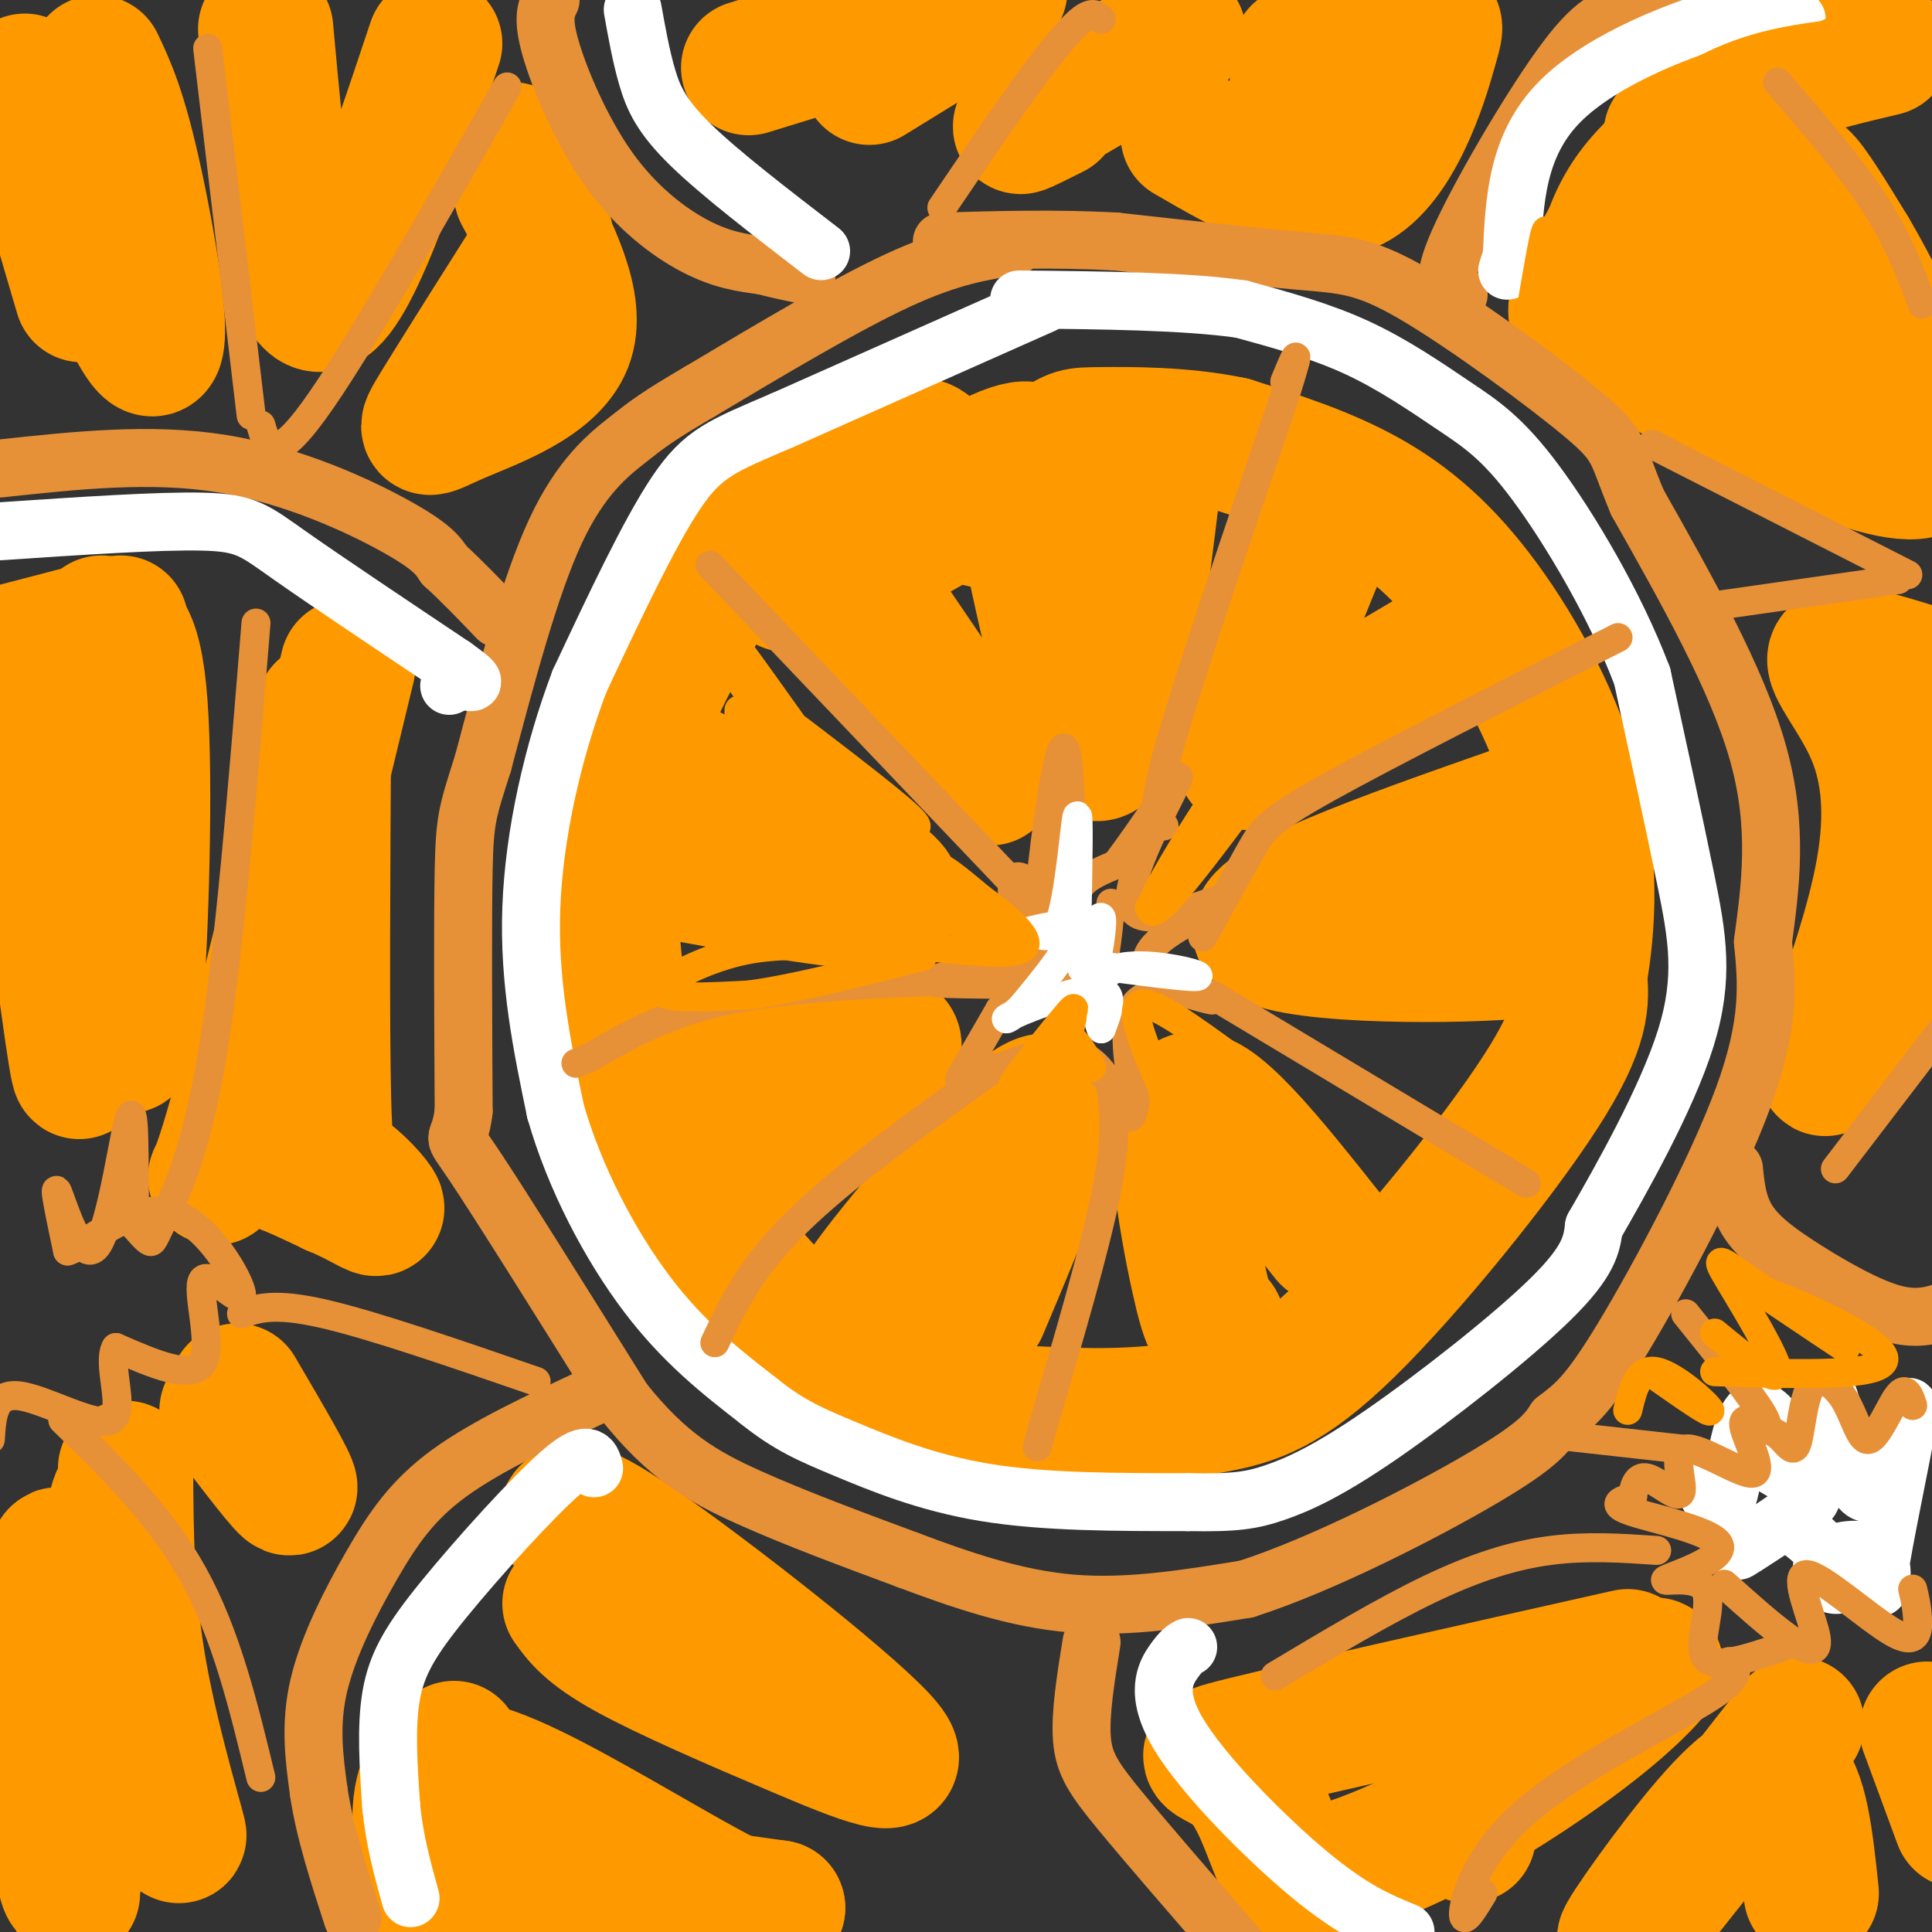 <svg viewBox='0 0 400 400' version='1.1' xmlns='http://www.w3.org/2000/svg' xmlns:xlink='http://www.w3.org/1999/xlink'><rect x="0" y="0" width="400" height="400" fill="#333333" stroke="none"/><g fill='none' stroke='#ff9900' stroke-width='28' stroke-linecap='round' stroke-linejoin='round'><path d='M193,108c-6.337,3.746 -12.673,7.493 -8,5c4.673,-2.493 20.356,-11.225 26,-16c5.644,-4.775 1.250,-5.593 -7,-1c-8.250,4.593 -20.357,14.598 -23,15c-2.643,0.402 4.179,-8.799 11,-18'/><path d='M192,93c-2.061,-2.497 -12.712,0.259 -21,5c-8.288,4.741 -14.211,11.467 -18,16c-3.789,4.533 -5.443,6.874 -10,15c-4.557,8.126 -12.016,22.036 -15,36c-2.984,13.964 -1.492,27.982 0,42'/><path d='M128,207c2.686,14.510 9.400,29.786 16,41c6.600,11.214 13.085,18.365 20,25c6.915,6.635 14.262,12.753 24,16c9.738,3.247 21.869,3.624 34,4'/><path d='M222,293c10.743,0.431 20.601,-0.493 29,-2c8.399,-1.507 15.338,-3.598 28,-16c12.662,-12.402 31.046,-35.115 40,-49c8.954,-13.885 8.477,-18.943 8,-24'/><path d='M327,202c1.869,-10.271 2.542,-23.949 -1,-38c-3.542,-14.051 -11.300,-28.475 -19,-39c-7.700,-10.525 -15.343,-17.150 -24,-22c-8.657,-4.850 -18.329,-7.925 -28,-11'/><path d='M255,92c-10.125,-2.157 -21.437,-2.049 -27,-2c-5.563,0.049 -5.377,0.038 -10,3c-4.623,2.962 -14.053,8.897 -16,12c-1.947,3.103 3.591,3.374 6,2c2.409,-1.374 1.688,-4.393 2,-4c0.312,0.393 1.656,4.196 3,8'/><path d='M213,111c3.044,13.822 9.156,44.378 14,45c4.844,0.622 8.422,-28.689 12,-58'/><path d='M172,111c16.733,24.356 33.467,48.711 33,50c-0.467,1.289 -18.133,-20.489 -28,-31c-9.867,-10.511 -11.933,-9.756 -14,-9'/><path d='M137,157c23.583,12.000 47.167,24.000 48,28c0.833,4.000 -21.083,0.000 -43,-4'/><path d='M147,225c18.250,-5.917 36.500,-11.833 38,-9c1.500,2.833 -13.750,14.417 -29,26'/><path d='M180,272c-3.222,1.044 -6.444,2.089 2,-9c8.444,-11.089 28.556,-34.311 34,-35c5.444,-0.689 -3.778,21.156 -13,43'/><path d='M252,274c-0.822,0.400 -1.644,0.800 -4,-10c-2.356,-10.800 -6.244,-32.800 -2,-36c4.244,-3.200 16.622,12.400 29,28'/><path d='M315,168c-28.511,9.978 -57.022,19.956 -54,25c3.022,5.044 37.578,5.156 52,4c14.422,-1.156 8.711,-3.578 3,-6'/><path d='M316,191c0.500,-1.000 0.250,-0.500 0,0'/><path d='M273,114c-6.511,15.933 -13.022,31.867 -15,39c-1.978,7.133 0.578,5.467 8,1c7.422,-4.467 19.711,-11.733 32,-19'/><path d='M390,10c-13.750,3.250 -27.500,6.500 -38,15c-10.500,8.500 -17.750,22.250 -25,36'/><path d='M327,61c-2.756,7.126 2.853,6.943 6,8c3.147,1.057 3.833,3.356 20,12c16.167,8.644 47.814,23.635 47,13c-0.814,-10.635 -34.090,-46.896 -47,-60c-12.910,-13.104 -5.455,-3.052 2,7'/><path d='M355,41c7.466,10.603 25.132,33.610 24,36c-1.132,2.390 -21.060,-15.838 -27,-21c-5.940,-5.162 2.109,2.740 8,3c5.891,0.260 9.625,-7.122 11,-13c1.375,-5.878 0.393,-10.251 2,-9c1.607,1.251 5.804,8.125 10,15'/><path d='M383,52c3.167,5.333 6.083,11.167 9,17'/><path d='M397,139c-7.964,-2.464 -15.929,-4.929 -17,-3c-1.071,1.929 4.750,8.250 8,16c3.250,7.750 3.929,16.929 2,28c-1.929,11.071 -6.464,24.036 -11,37'/><path d='M379,217c-1.887,6.388 -1.104,3.856 0,3c1.104,-0.856 2.528,-0.038 4,-1c1.472,-0.962 2.992,-3.703 5,-11c2.008,-7.297 4.504,-19.148 7,-31'/><path d='M337,343c-33.036,7.417 -66.071,14.833 -79,18c-12.929,3.167 -5.750,2.083 -1,7c4.750,4.917 7.071,15.833 10,20c2.929,4.167 6.464,1.583 10,-1'/><path d='M277,387c5.570,-1.617 14.495,-5.160 25,-11c10.505,-5.840 22.589,-13.978 31,-21c8.411,-7.022 13.149,-12.929 7,-9c-6.149,3.929 -23.185,17.694 -31,25c-7.815,7.306 -6.407,8.153 -5,9'/><path d='M372,357c-15.875,20.327 -31.750,40.655 -35,44c-3.250,3.345 6.125,-10.292 14,-20c7.875,-9.708 14.250,-15.488 18,-13c3.750,2.488 4.875,13.244 6,24'/><path d='M399,358c0.000,0.000 7.000,19.000 7,19'/><path d='M117,315c0.423,-2.365 0.845,-4.730 15,5c14.155,9.730 42.041,31.557 50,40c7.959,8.443 -4.011,3.504 -17,-2c-12.989,-5.504 -26.997,-11.573 -35,-16c-8.003,-4.427 -10.002,-7.214 -12,-10'/><path d='M94,362c0.082,16.919 0.163,33.838 -1,38c-1.163,4.162 -3.571,-4.435 -5,-13c-1.429,-8.565 -1.878,-17.100 2,-20c3.878,-2.900 12.082,-0.165 24,6c11.918,6.165 27.548,15.762 36,20c8.452,4.238 9.726,3.119 11,2'/><path d='M161,395c-11.311,-1.556 -45.089,-6.444 -58,-8c-12.911,-1.556 -4.956,0.222 3,2'/><path d='M26,304c0.063,13.583 0.126,27.166 3,43c2.874,15.834 8.557,33.920 8,33c-0.557,-0.920 -7.356,-20.844 -10,-35c-2.644,-14.156 -1.135,-22.542 -1,-29c0.135,-6.458 -1.104,-10.988 -3,1c-1.896,11.988 -4.448,40.494 -7,69'/><path d='M16,386c-1.952,10.750 -3.333,3.125 -4,-16c-0.667,-19.125 -0.619,-49.750 0,-48c0.619,1.750 1.810,35.875 3,70'/><path d='M47,292c6.333,8.333 12.667,16.667 13,16c0.333,-0.667 -5.333,-10.333 -11,-20'/><path d='M72,138c-9.667,40.000 -19.333,80.000 -24,96c-4.667,16.000 -4.333,8.000 0,6c4.333,-2.000 12.667,2.000 21,6'/><path d='M69,246c5.648,2.278 9.266,4.971 9,4c-0.266,-0.971 -4.418,-5.608 -7,-7c-2.582,-1.392 -3.595,0.459 -4,-15c-0.405,-15.459 -0.203,-48.230 0,-81'/><path d='M2,135c0.000,0.000 23.000,-6.000 23,-6'/><path d='M21,129c3.405,0.338 6.810,0.676 8,17c1.190,16.324 0.164,48.633 -1,62c-1.164,13.367 -2.467,7.791 -4,5c-1.533,-2.791 -3.295,-2.797 -6,-12c-2.705,-9.203 -6.352,-27.601 -10,-46'/><path d='M8,155c-0.044,6.089 4.844,44.311 7,59c2.156,14.689 1.578,5.844 1,-3'/><path d='M20,13c2.375,5.000 4.750,10.000 8,25c3.250,15.000 7.375,40.000 2,33c-5.375,-7.000 -20.250,-46.000 -24,-53c-3.750,-7.000 3.625,18.000 11,43'/><path d='M55,6c2.583,28.250 5.167,56.500 11,57c5.833,0.500 14.917,-26.750 24,-54'/><path d='M113,49c-9.042,14.304 -18.083,28.607 -22,35c-3.917,6.393 -2.708,4.875 4,2c6.708,-2.875 18.917,-7.107 22,-15c3.083,-7.893 -2.958,-19.446 -9,-31'/><path d='M108,40c-1.833,-6.667 -1.917,-7.833 -2,-9'/><path d='M155,14c0.000,0.000 52.000,-16.000 52,-16'/><path d='M206,0c0.000,0.000 -26.000,16.000 -26,16'/><path d='M244,7c-13.333,7.667 -26.667,15.333 -31,18c-4.333,2.667 0.333,0.333 5,-2'/><path d='M269,11c-0.608,8.745 -1.215,17.490 0,14c1.215,-3.490 4.254,-19.214 6,-20c1.746,-0.786 2.201,13.365 6,15c3.799,1.635 10.943,-9.247 14,-13c3.057,-3.753 2.029,-0.376 1,3'/><path d='M296,10c-1.889,7.133 -7.111,23.467 -16,28c-8.889,4.533 -21.444,-2.733 -34,-10'/></g>
<g fill='none' stroke='#e69138' stroke-width='12' stroke-linecap='round' stroke-linejoin='round'><path d='M210,51c-6.583,1.000 -13.167,2.000 -24,7c-10.833,5.000 -25.917,14.000 -41,23'/><path d='M145,81c-9.024,5.262 -11.083,6.917 -15,10c-3.917,3.083 -9.690,7.595 -15,19c-5.310,11.405 -10.155,29.702 -15,48'/><path d='M100,158c-3.222,10.133 -3.778,11.467 -4,22c-0.222,10.533 -0.111,30.267 0,50'/><path d='M96,230c-0.933,8.044 -3.267,3.156 2,11c5.267,7.844 18.133,28.422 31,49'/><path d='M129,290c9.133,11.489 16.467,15.711 26,20c9.533,4.289 21.267,8.644 33,13'/><path d='M188,323c11.089,4.156 22.311,8.044 34,9c11.689,0.956 23.844,-1.022 36,-3'/><path d='M258,329c15.822,-5.044 37.378,-16.156 49,-23c11.622,-6.844 13.311,-9.422 15,-12'/><path d='M322,294c4.048,-3.107 6.667,-4.875 14,-17c7.333,-12.125 19.381,-34.607 25,-50c5.619,-15.393 4.810,-23.696 4,-32'/><path d='M365,195c1.511,-11.333 3.289,-23.667 -1,-39c-4.289,-15.333 -14.644,-33.667 -25,-52'/><path d='M339,104c-4.499,-10.705 -3.247,-11.467 -11,-18c-7.753,-6.533 -24.510,-18.836 -35,-25c-10.490,-6.164 -14.711,-6.190 -24,-7c-9.289,-0.810 -23.644,-2.405 -38,-4'/><path d='M231,50c-12.333,-0.667 -24.167,-0.333 -36,0'/><path d='M114,0c-0.905,1.851 -1.810,3.702 0,10c1.810,6.298 6.333,17.042 12,25c5.667,7.958 12.476,13.131 18,16c5.524,2.869 9.762,3.435 14,4'/><path d='M158,55c3.833,1.000 6.417,1.500 9,2'/><path d='M0,97c15.644,-1.689 31.289,-3.378 46,-1c14.711,2.378 28.489,8.822 36,13c7.511,4.178 8.756,6.089 10,8'/><path d='M92,117c3.500,3.167 7.250,7.083 11,11'/><path d='M123,289c-11.196,5.226 -22.393,10.452 -30,16c-7.607,5.548 -11.625,11.417 -16,19c-4.375,7.583 -9.107,16.881 -11,25c-1.893,8.119 -0.946,15.060 0,22'/><path d='M66,371c1.167,8.000 4.083,17.000 7,26'/><path d='M226,340c-1.200,7.400 -2.400,14.800 -2,20c0.400,5.200 2.400,8.200 8,15c5.600,6.800 14.800,17.400 24,28'/><path d='M359,242c0.375,3.792 0.750,7.583 3,11c2.250,3.417 6.375,6.458 12,10c5.625,3.542 12.750,7.583 18,9c5.250,1.417 8.625,0.208 12,-1'/><path d='M302,61c-2.030,-0.923 -4.060,-1.845 0,-11c4.060,-9.155 14.208,-26.542 21,-36c6.792,-9.458 10.226,-10.988 16,-12c5.774,-1.012 13.887,-1.506 22,-2'/></g>
<g fill='none' stroke='#ffffff' stroke-width='12' stroke-linecap='round' stroke-linejoin='round'><path d='M216,63c0.000,0.000 -54.000,24.000 -54,24'/><path d='M162,87c-12.400,5.333 -16.400,6.667 -22,15c-5.600,8.333 -12.800,23.667 -20,39'/><path d='M120,141c-5.556,14.644 -9.444,31.756 -10,47c-0.556,15.244 2.222,28.622 5,42'/><path d='M115,230c3.978,14.000 11.422,28.000 19,38c7.578,10.000 15.289,16.000 23,22'/><path d='M157,290c6.405,5.155 10.917,7.042 18,10c7.083,2.958 16.738,6.988 29,9c12.262,2.012 27.131,2.006 42,2'/><path d='M246,311c9.770,0.185 13.196,-0.352 18,-2c4.804,-1.648 10.986,-4.405 22,-12c11.014,-7.595 26.861,-20.027 35,-28c8.139,-7.973 8.569,-11.486 9,-15'/><path d='M330,254c5.583,-9.679 15.042,-26.375 19,-39c3.958,-12.625 2.417,-21.179 0,-33c-2.417,-11.821 -5.708,-26.911 -9,-42'/><path d='M340,140c-5.587,-14.753 -15.054,-30.635 -22,-40c-6.946,-9.365 -11.370,-12.214 -17,-16c-5.630,-3.786 -12.466,-8.510 -20,-12c-7.534,-3.490 -15.767,-5.745 -24,-8'/><path d='M257,64c-11.667,-1.667 -28.833,-1.833 -46,-2'/><path d='M372,4c-1.711,-1.711 -3.422,-3.422 -13,-1c-9.578,2.422 -27.022,8.978 -36,18c-8.978,9.022 -9.489,20.511 -10,32'/><path d='M313,53c-1.667,5.333 -0.833,2.667 0,0'/><path d='M131,2c0.867,4.844 1.733,9.689 3,14c1.267,4.311 2.933,8.089 9,14c6.067,5.911 16.533,13.956 27,22'/><path d='M0,110c16.489,-1.111 32.978,-2.222 42,-2c9.022,0.222 10.578,1.778 18,7c7.422,5.222 20.711,14.111 34,23'/><path d='M94,138c5.867,4.200 3.533,3.200 2,3c-1.533,-0.200 -2.267,0.400 -3,1'/><path d='M123,304c-0.571,-2.060 -1.143,-4.119 -7,1c-5.857,5.119 -17.000,17.417 -24,26c-7.000,8.583 -9.857,13.452 -11,20c-1.143,6.548 -0.571,14.774 0,23'/><path d='M81,374c0.667,7.000 2.333,13.000 4,19'/><path d='M246,341c-0.696,0.363 -1.393,0.726 -3,3c-1.607,2.274 -4.125,6.458 1,15c5.125,8.542 17.893,21.440 27,29c9.107,7.560 14.554,9.780 20,12'/><path d='M378,299c-7.392,-0.262 -14.785,-0.523 -15,1c-0.215,1.523 6.746,4.831 10,7c3.254,2.169 2.799,3.199 -1,6c-3.799,2.801 -10.943,7.372 -12,8c-1.057,0.628 3.971,-2.686 9,-6'/><path d='M369,315c3.782,0.871 8.738,6.047 11,9c2.262,2.953 1.832,3.683 1,4c-0.832,0.317 -2.065,0.221 -3,-1c-0.935,-1.221 -1.571,-3.568 1,-5c2.571,-1.432 8.349,-1.951 10,1c1.651,2.951 -0.825,9.371 0,3c0.825,-6.371 4.950,-25.535 6,-32c1.050,-6.465 -0.975,-0.233 -3,6'/><path d='M392,300c-1.611,4.286 -4.138,12.000 -7,8c-2.862,-4.000 -6.058,-19.713 -7,-20c-0.942,-0.287 0.372,14.854 -2,16c-2.372,1.146 -8.430,-11.703 -12,-12c-3.570,-0.297 -4.654,11.959 -6,17c-1.346,5.041 -2.956,2.869 -4,1c-1.044,-1.869 -1.522,-3.434 -2,-5'/></g>
<g fill='none' stroke='#e69138' stroke-width='6' stroke-linecap='round' stroke-linejoin='round'><path d='M147,117c0.000,0.000 61.000,64.000 61,64'/><path d='M208,181c10.167,10.667 5.083,5.333 0,0'/><path d='M199,203c-17.583,0.667 -35.167,1.333 -48,4c-12.833,2.667 -20.917,7.333 -29,12'/><path d='M122,219c-4.833,2.000 -2.417,1.000 0,0'/><path d='M206,221c-15.667,11.250 -31.333,22.500 -41,32c-9.667,9.500 -13.333,17.250 -17,25'/><path d='M230,225c0.667,5.167 1.333,10.333 -1,22c-2.333,11.667 -7.667,29.833 -13,48'/><path d='M216,295c-2.167,8.000 -1.083,4.000 0,0'/><path d='M251,206c0.000,0.000 65.000,39.000 65,39'/><path d='M249,194c3.778,-6.844 7.556,-13.689 10,-18c2.444,-4.311 3.556,-6.089 16,-13c12.444,-6.911 36.222,-18.956 60,-31'/><path d='M241,171c-1.583,-0.583 -3.167,-1.167 1,-16c4.167,-14.833 14.083,-43.917 24,-73'/><path d='M266,82c4.000,-12.667 2.000,-7.833 0,-3'/><path d='M218,187c-1.778,4.848 -3.557,9.697 -3,1c0.557,-8.697 3.448,-30.939 5,-33c1.552,-2.061 1.764,16.061 2,24c0.236,7.939 0.496,5.697 2,4c1.504,-1.697 4.252,-2.848 7,-4'/><path d='M231,179c4.845,-6.179 13.458,-19.625 13,-18c-0.458,1.625 -9.988,18.321 -10,25c-0.012,6.679 9.494,3.339 19,0'/><path d='M253,186c0.524,1.349 -7.666,4.721 -12,8c-4.334,3.279 -4.811,6.467 -1,9c3.811,2.533 11.911,4.413 11,4c-0.911,-0.413 -10.832,-3.118 -15,0c-4.168,3.118 -2.584,12.059 -1,21'/><path d='M235,228c-0.538,4.222 -1.382,4.278 -3,1c-1.618,-3.278 -4.011,-9.889 -10,-11c-5.989,-1.111 -15.574,3.278 -20,5c-4.426,1.722 -3.693,0.778 -2,-2c1.693,-2.778 4.347,-7.389 7,-12'/><path d='M207,209c3.172,-3.002 7.603,-4.506 3,-5c-4.603,-0.494 -18.239,0.021 -17,-1c1.239,-1.021 17.354,-3.577 24,-6c6.646,-2.423 3.823,-4.711 1,-7'/><path d='M218,190c-1.756,-3.933 -6.644,-10.267 -8,-8c-1.356,2.267 0.822,13.133 3,24'/><path d='M226,194c-1.986,7.708 -3.971,15.416 -4,14c-0.029,-1.416 1.900,-11.957 3,-11c1.100,0.957 1.373,13.411 2,13c0.627,-0.411 1.608,-13.689 1,-17c-0.608,-3.311 -2.804,3.344 -5,10'/><path d='M223,203c-0.022,2.533 2.422,3.867 4,1c1.578,-2.867 2.289,-9.933 3,-17'/><path d='M53,129c-2.744,33.935 -5.488,67.869 -9,89c-3.512,21.131 -7.792,29.458 -10,34c-2.208,4.542 -2.345,5.298 -3,5c-0.655,-0.298 -1.827,-1.649 -3,-3'/><path d='M28,254c-0.400,-7.523 0.099,-24.831 -1,-23c-1.099,1.831 -3.796,22.801 -7,27c-3.204,4.199 -6.915,-8.372 -8,-11c-1.085,-2.628 0.458,4.686 2,12'/><path d='M14,259c4.010,-1.111 13.036,-9.889 21,-8c7.964,1.889 14.867,14.444 15,17c0.133,2.556 -6.503,-4.889 -8,-3c-1.497,1.889 2.144,13.111 0,17c-2.144,3.889 -10.072,0.444 -18,-3'/><path d='M24,279c-1.952,3.333 2.167,13.167 -1,15c-3.167,1.833 -13.619,-4.333 -19,-5c-5.381,-0.667 -5.690,4.167 -6,9'/><path d='M13,294c10.083,9.833 20.167,19.667 27,32c6.833,12.333 10.417,27.167 14,42'/><path d='M50,272c3.417,-1.167 6.833,-2.333 17,0c10.167,2.333 27.083,8.167 44,14'/><path d='M105,18c-15.750,27.667 -31.500,55.333 -40,67c-8.500,11.667 -9.750,7.333 -11,3'/><path d='M52,86c0.000,0.000 -9.000,-76.000 -9,-76'/><path d='M228,4c-0.867,-0.867 -1.733,-1.733 -4,0c-2.267,1.733 -5.933,6.067 -11,13c-5.067,6.933 -11.533,16.467 -18,26'/><path d='M368,17c7.500,8.667 15.000,17.333 20,25c5.000,7.667 7.500,14.333 10,21'/><path d='M342,92c0.000,0.000 53.000,27.000 53,27'/><path d='M393,120c0.000,0.000 -42.000,6.000 -42,6'/><path d='M380,242c0.000,0.000 26.000,-34.000 26,-34'/><path d='M349,272c6.917,8.583 13.833,17.167 16,21c2.167,3.833 -0.417,2.917 -3,2'/><path d='M348,300c0.000,0.000 -27.000,-3.000 -27,-3'/><path d='M343,321c-7.222,-0.489 -14.444,-0.978 -22,0c-7.556,0.978 -15.444,3.422 -25,8c-9.556,4.578 -20.778,11.289 -32,18'/><path d='M358,344c1.661,1.429 3.321,2.857 -5,8c-8.321,5.143 -26.625,14.000 -37,23c-10.375,9.000 -12.821,18.143 -13,21c-0.179,2.857 1.911,-0.571 4,-4'/><path d='M369,341c-7.133,2.413 -14.266,4.826 -16,2c-1.734,-2.826 1.930,-10.893 0,-14c-1.930,-3.107 -9.456,-1.256 -8,-2c1.456,-0.744 11.892,-4.085 11,-7c-0.892,-2.915 -13.112,-5.404 -18,-7c-4.888,-1.596 -2.444,-2.298 0,-3'/><path d='M338,310c0.206,-1.732 0.721,-4.563 3,-4c2.279,0.563 6.321,4.518 7,3c0.679,-1.518 -2.003,-8.510 1,-9c3.003,-0.490 11.693,5.522 14,5c2.307,-0.522 -1.769,-7.578 -2,-10c-0.231,-2.422 3.385,-0.211 7,2'/><path d='M368,297c1.905,1.494 3.168,4.229 4,2c0.832,-2.229 1.234,-9.420 3,-12c1.766,-2.580 4.896,-0.547 7,3c2.104,3.547 3.182,8.609 5,8c1.818,-0.609 4.377,-6.888 6,-9c1.623,-2.112 2.312,-0.056 3,2'/><path d='M396,329c0.419,1.731 0.838,3.462 1,6c0.162,2.538 0.065,5.882 -5,3c-5.065,-2.882 -15.100,-11.989 -18,-12c-2.900,-0.011 1.335,9.074 2,13c0.665,3.926 -2.238,2.693 -6,0c-3.762,-2.693 -8.381,-6.847 -13,-11'/></g>
<g fill='none' stroke='#ffffff' stroke-width='6' stroke-linecap='round' stroke-linejoin='round'><path d='M223,189c0.200,-10.578 0.400,-21.156 0,-20c-0.400,1.156 -1.400,14.044 -3,20c-1.600,5.956 -3.800,4.978 -6,4'/><path d='M214,193c-4.310,1.726 -12.083,4.042 -10,3c2.083,-1.042 14.024,-5.440 17,-4c2.976,1.440 -3.012,8.720 -9,16'/><path d='M212,208c-2.845,3.321 -5.458,3.625 -2,2c3.458,-1.625 12.988,-5.179 17,-5c4.012,0.179 2.506,4.089 1,8'/><path d='M228,213c-0.702,-1.560 -2.958,-9.458 2,-12c4.958,-2.542 17.131,0.274 18,1c0.869,0.726 -9.565,-0.637 -20,-2'/><path d='M228,200c-3.000,-3.417 -0.500,-10.958 0,-10c0.500,0.958 -1.000,10.417 -2,12c-1.000,1.583 -1.500,-4.708 -2,-11'/><path d='M224,191c-0.311,0.467 -0.089,7.133 0,9c0.089,1.867 0.044,-1.067 0,-4'/></g>
<g fill='none' stroke='#ff9900' stroke-width='6' stroke-linecap='round' stroke-linejoin='round'><path d='M153,147c-0.345,17.220 -0.690,34.440 -1,36c-0.310,1.560 -0.583,-12.542 0,-12c0.583,0.542 2.024,15.726 3,17c0.976,1.274 1.488,-11.363 2,-24'/><path d='M157,164c0.167,-6.667 -0.417,-11.333 -1,-16'/><path d='M156,144c13.821,10.461 27.643,20.922 32,25c4.357,4.078 -0.750,1.774 -4,1c-3.250,-0.774 -4.644,-0.016 -11,-8c-6.356,-7.984 -17.673,-24.710 -22,-30c-4.327,-5.290 -1.663,0.855 1,7'/><path d='M152,139c5.988,9.393 20.458,29.375 31,39c10.542,9.625 17.155,8.893 15,10c-2.155,1.107 -13.077,4.054 -24,7'/><path d='M174,195c-7.298,1.071 -13.542,0.250 -21,2c-7.458,1.750 -16.131,6.071 -16,8c0.131,1.929 9.065,1.464 18,1'/><path d='M155,206c9.000,-1.167 22.500,-4.583 36,-8'/><path d='M191,189c7.964,1.946 15.929,3.893 18,5c2.071,1.107 -1.750,1.375 -6,-2c-4.250,-3.375 -8.929,-10.393 -9,-12c-0.071,-1.607 4.464,2.196 9,6'/><path d='M203,186c4.289,3.156 10.511,8.044 9,10c-1.511,1.956 -10.756,0.978 -20,0'/><path d='M218,225c2.083,-6.833 4.167,-13.667 4,-15c-0.167,-1.333 -2.583,2.833 -5,7'/><path d='M217,217c1.179,-1.738 6.625,-9.583 5,-8c-1.625,1.583 -10.321,12.595 -12,15c-1.679,2.405 3.661,-3.798 9,-10'/><path d='M219,214c2.667,-0.500 4.833,3.250 7,7'/><path d='M241,226c-3.667,-8.417 -7.333,-16.833 -5,-18c2.333,-1.167 10.667,4.917 19,11'/><path d='M255,219c2.333,1.500 -1.333,-0.250 -5,-2'/><path d='M257,167c-5.708,7.589 -11.417,15.179 -15,19c-3.583,3.821 -5.042,3.875 -2,-2c3.042,-5.875 10.583,-17.679 11,-18c0.417,-0.321 -6.292,10.839 -13,22'/><path d='M317,64c1.250,-7.333 2.500,-14.667 3,-16c0.500,-1.333 0.250,3.333 0,8'/><path d='M320,56c0.459,-0.884 1.608,-7.093 4,-13c2.392,-5.907 6.029,-11.514 12,-17c5.971,-5.486 14.278,-10.853 22,-14c7.722,-3.147 14.861,-4.073 22,-5'/><path d='M380,7c6.167,-2.333 10.583,-5.667 15,-9'/><path d='M391,1c0.000,0.000 -21.000,10.000 -21,10'/><path d='M355,276c6.560,5.402 13.120,10.804 13,8c-0.120,-2.804 -6.919,-13.813 -10,-19c-3.081,-5.187 -2.445,-4.550 4,0c6.445,4.550 18.699,13.014 20,14c1.301,0.986 -8.349,-5.507 -18,-12'/><path d='M364,267c4.533,1.111 24.867,9.889 26,14c1.133,4.111 -16.933,3.556 -35,3'/><path d='M343,285c5.733,4.022 11.467,8.044 11,7c-0.467,-1.044 -7.133,-7.156 -11,-8c-3.867,-0.844 -4.933,3.578 -6,8'/></g>
</svg>